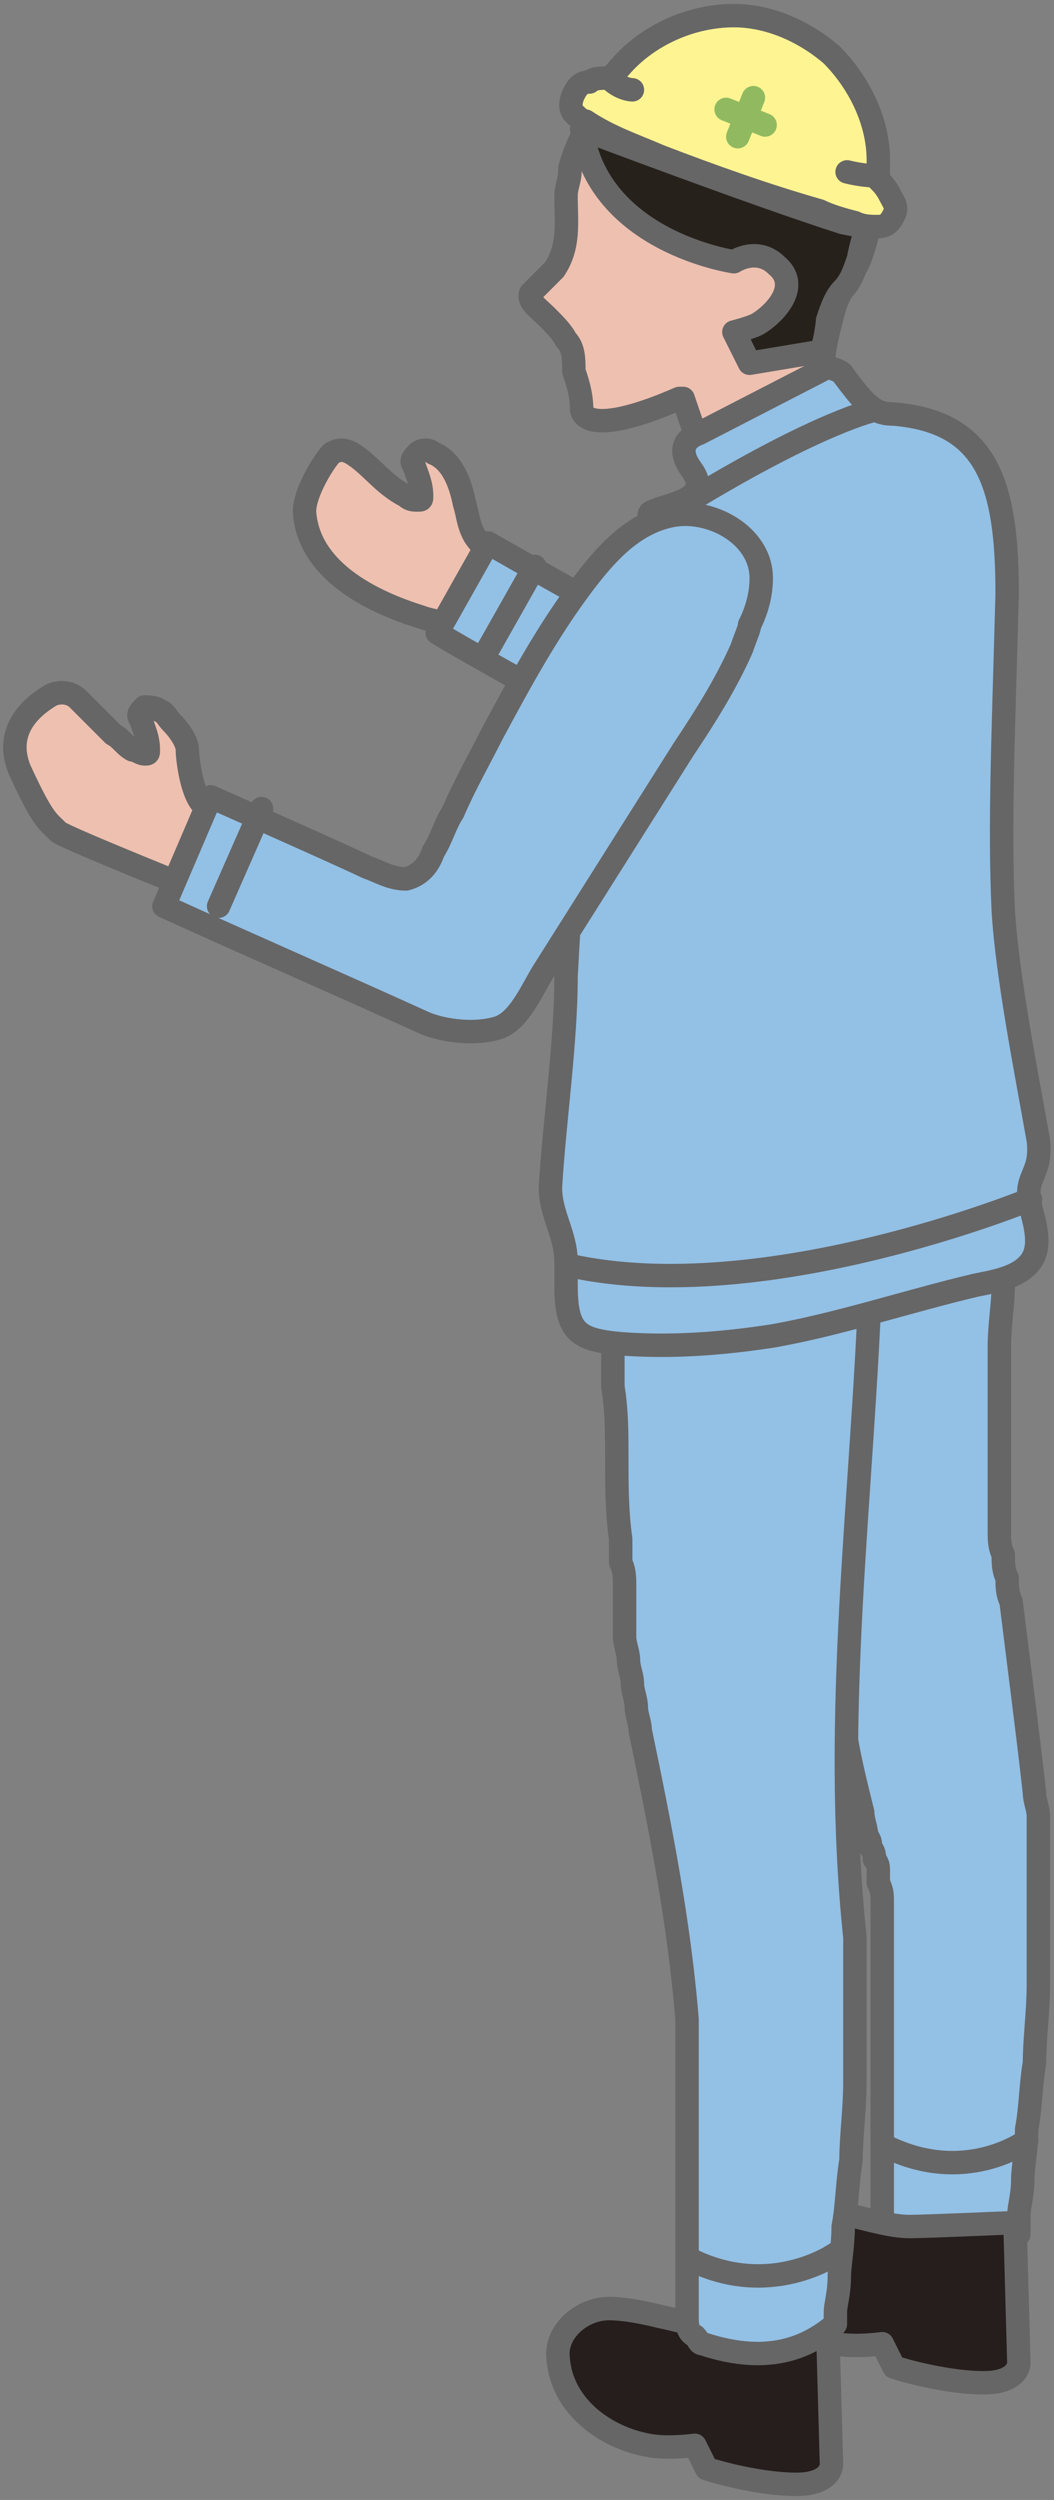 <?xml version="1.0" encoding="utf-8"?>
<!-- Generator: Adobe Illustrator 25.2.1, SVG Export Plug-In . SVG Version: 6.00 Build 0)  -->
<svg version="1.1" id="レイヤー_1" xmlns="http://www.w3.org/2000/svg" xmlns:xlink="http://www.w3.org/1999/xlink" x="0px"
	 y="0px" viewBox="0 0 27 64" width="27" height="64" style="enable-background:new 0 0 27 64;" xml:space="preserve">
<rect x="0" y="0" width="27" height="64" fill="#808080" stroke="none"/>
<style type="text/css">
	.st0{fill:#93C0E5;stroke:#666666;stroke-width:0.6;stroke-linecap:round;stroke-linejoin:round;stroke-miterlimit:10;}
	.st1{fill:#EEC0B0;stroke:#666666;stroke-width:0.6;stroke-linecap:round;stroke-linejoin:round;stroke-miterlimit:10;}
	.st2{fill:none;stroke:#666666;stroke-width:0.6;stroke-linecap:round;stroke-linejoin:round;stroke-miterlimit:10;}
	.st3{fill:#251E1C;stroke:#666666;stroke-width:0.6;stroke-linecap:round;stroke-linejoin:round;stroke-miterlimit:10;}
	.st4{fill:#FFFFFF;}
	.st5{fill:#EEC0B0;}
	.st6{fill:#FFF492;stroke:#666666;stroke-width:0.6;stroke-linecap:round;stroke-linejoin:round;stroke-miterlimit:10;}
	.st7{fill:none;stroke:#91BA60;stroke-width:0.6;stroke-linecap:round;stroke-linejoin:round;stroke-miterlimit:10;}
	.st8{fill:#27211C;stroke:#666666;stroke-width:0.6;stroke-linecap:round;stroke-linejoin:round;stroke-miterlimit:10;}
</style>
<g>
	<path class="st0" d="M20.1,31.4c0-0.4,0-0.7,0-0.9c0-0.2,0-0.3,0-0.3c0.1-1.4,1.5-2.5,3.1-2.4s2.8,1.3,2.7,2.8c0,0,0,0.1,0,0.3
		c0,0.2,0,0.4-0.1,0.8c0,0.3-0.1,0.8-0.1,1.2c0,0.5-0.1,1-0.1,1.6s0,1.2,0,1.9c0,0.2,0,0.3,0,0.5s0,0.4,0,0.6v0.1v0.1
		c0,0.1,0,0.2,0,0.3c0,0.1,0,0.2,0,0.3v0.1v0.1v0.1c0,0.2,0,0.4,0,0.6s0,0.4,0.1,0.6c0,0.2,0,0.4,0.1,0.6c0,0.2,0,0.4,0.1,0.6
		c0.1,0.8,0.2,1.6,0.3,2.4c0.1,0.8,0.2,1.6,0.3,2.5c0,0.2,0.1,0.4,0.1,0.6c0,0.1,0,0.2,0,0.3c0,0.1,0,0.2,0,0.3c0,0.1,0,0.2,0,0.3
		c0,0.1,0,0.2,0,0.3c0,0.2,0,0.4,0,0.7v0.1l0,0c0,0,0,0.1,0,0l0,0l0,0v0.1c0,0.1,0,0.2,0,0.3c0,0.1,0,0.2,0,0.3c0,0.1,0,0.1,0,0.2
		s0,0.1,0,0.2c0,0.2,0,0.4,0,0.6s0,0.4,0,0.6c0,0.7-0.1,1.4-0.1,2c-0.1,0.6-0.1,1.2-0.2,1.7c0,0.5-0.1,1-0.1,1.3
		c0,0.4-0.1,0.7-0.1,0.9c0,0.1,0,0.2,0,0.3c0,0.1,0,0.1,0,0.1v0.1c-0.6,0.3-1.5,0.5-2.7,0.1c-0.3-0.1-0.6-0.2-0.8-0.3
		c0-0.1,0-0.1,0-0.2v-0.1c0,0,0-0.1,0-0.2c0-0.2,0-0.5,0-0.8c0-0.4,0-0.8,0-1.3s0-1.1,0-1.7s0-1.3,0-2c0-0.2,0-0.3,0-0.5
		s0-0.4,0-0.5c0-0.2,0-0.3,0-0.5c0-0.1,0-0.2,0-0.3v-0.1l0,0l0,0l0,0l0,0v-0.1c0-0.2,0-0.3-0.1-0.5c0-0.1,0-0.2,0-0.3
		c0-0.1,0-0.2-0.1-0.3c0-0.1,0-0.2-0.1-0.3c0-0.1,0-0.2-0.1-0.3c0-0.2-0.1-0.4-0.1-0.6c-0.2-0.8-0.4-1.6-0.5-2.4
		c-0.2-0.8-0.4-1.6-0.5-2.5c0-0.2-0.1-0.4-0.1-0.6s-0.1-0.4-0.1-0.6s-0.1-0.4-0.1-0.6s-0.1-0.4-0.1-0.6c0-0.1,0-0.1,0-0.2v-0.1v-0.1
		c0-0.1,0-0.2,0-0.3c0-0.1,0-0.2,0-0.3c0-0.1,0-0.1,0-0.2v-0.1c0-0.2,0-0.4-0.1-0.6c0-0.2,0-0.4,0-0.6c-0.1-0.7-0.1-1.4-0.1-2.1
		c0-0.6,0-1.2-0.1-1.8C20.1,32.2,20.1,31.7,20.1,31.4z"/>
	<path class="st1" d="M13.1,14.5c0,0-0.5-0.4-0.8-0.6c-0.3-0.3-0.3-0.7-0.4-1c-0.1-0.5-0.3-1.1-0.8-1.3c-0.1-0.1-0.3-0.1-0.4,0
		s-0.2,0.2-0.1,0.3c0.1,0.3,0.2,0.5,0.2,0.8c0,0.1,0,0.1-0.1,0.1s-0.2,0-0.3-0.1c-0.6-0.3-0.9-0.8-1.4-1.1c-0.2-0.1-0.3-0.1-0.5,0
		c-0.2,0.2-0.7,1-0.7,1.5c0.1,1.5,1.7,2.3,3,2.7c0.2,0.1,2,0.4,2,0.6C12.7,16.2,13.1,14.5,13.1,14.5z"/>
	<path class="st0" d="M20.2,18.7c-0.2-0.6-0.8-0.9-1.3-1.2c-2.1-1.2-4.3-2.4-6.4-3.6c-0.4,0.7-0.9,1.6-1.3,2.3
		c0.8,0.5,3.4,1.9,3.8,2.2c0.3,0.2,0.7,0.3,0.8,0.7C16,19.3,20.4,19.2,20.2,18.7z"/>
	<line class="st2" x1="12.4" y1="16.8" x2="13.7" y2="14.5"/>
	<g>
		<g>
			<path class="st3" d="M21.2,59.5l0.1,3.6c0,0,0,0.5-0.9,0.5s-2-0.3-2.3-0.4l-0.3-0.6c0,0-0.7,0.1-1.2,0c-1.1-0.2-2.2-1-2.3-2.2
				c-0.1-0.7,0.6-1.3,1.3-1.3c0.4,0,0.9,0.1,1.3,0.2c0.5,0.1,1.1,0.3,1.6,0.3C18.9,59.5,21.2,59.5,21.2,59.5z"/>
		</g>
	</g>
	<g>
		<g>
			<path class="st3" d="M26,56.9l0.1,3.6c0,0,0,0.5-0.9,0.5s-2-0.3-2.3-0.4L22.6,60c0,0-0.7,0.1-1.2,0c-1.1-0.2-2.2-1-2.3-2.2
				c-0.1-0.7,0.6-1.3,1.3-1.3c0.4,0,0.9,0.1,1.3,0.2c0.5,0.1,1.1,0.3,1.6,0.3C23.7,57,26,56.9,26,56.9z"/>
		</g>
	</g>
	<path class="st0" d="M17.6,59.3v-0.1c0,0,0-0.1,0-0.2c0-0.2,0-0.5,0-0.8c0-0.4,0-0.8,0-1.3s0-1.1,0-1.7s0-1.3,0-2
		c0-0.2,0-0.3,0-0.5s0-0.4,0-0.5c0-0.2,0-0.3,0-0.5c-0.2-2.5-0.7-5-1.2-7.4c0-0.2-0.1-0.4-0.1-0.6s-0.1-0.4-0.1-0.6
		s-0.1-0.4-0.1-0.6S16,42.1,16,41.9c0-0.1,0-0.1,0-0.2v-0.1v-0.1c0-0.1,0-0.2,0-0.3c0-0.1,0-0.2,0-0.3c0-0.1,0-0.1,0-0.2v-0.1
		c0-0.2,0-0.4-0.1-0.6c0-0.2,0-0.4,0-0.6c-0.1-0.7-0.1-1.4-0.1-2.1c0-0.6,0-1.2-0.1-1.8c0-0.5,0-1,0-1.4s0-0.7,0-0.9
		c0-0.2,0-0.3,0-0.3c0.1-1.4,1.2-2.6,2.8-2.5c1.6,0.1,3.5-2.2,3.3-0.8c0,0,0,0.1,0,0.3c0,0.2,0,0.4-0.1,0.8c0,0.3-0.1,0.8-0.1,1.2
		c0,0.5,0.7,0.2,0.7,0.8c-0.2,5.6-1,11.2-0.4,16.9c0,0.1,0,0.2,0,0.3c0,0.1,0,0.2,0,0.3c0,0.2,0,0.4,0,0.7V51c0,0,0,0.1,0,0l0,0l0,0
		v0.1c0,0.1,0,0.2,0,0.3c0,0.1,0,0.2,0,0.3c0,0.1,0,0.1,0,0.2s0,0.1,0,0.2c0,0.2,0,0.4,0,0.6s0,0.4,0,0.6c0,0.7-0.1,1.4-0.1,2
		c-0.1,0.6-0.1,1.2-0.2,1.7c0,0.5-0.1,1-0.1,1.3c0,0.4-0.1,0.7-0.1,0.9c0,0.1,0,0.2,0,0.3l0,0C20.8,60,19.8,60.6,18,60
		c-0.1,0-0.1-0.1-0.2-0.2C17.6,59.7,17.6,59.5,17.6,59.3z"/>
	<path class="st4" d="M20.5,31.3C20.5,31.3,20.6,31.3,20.5,31.3c0.1-0.1,0.1-0.9-0.1-2.2c-0.1-0.3-0.2-0.7-0.3-1.1
		c-0.3-1.2-0.8-2.9-0.6-5.1c0.1-1.4,0.4-2.5,0.8-3.6c0.4-1.2,0.7-2.4,0.8-3.9c0.1-2.8-1.5-5.2-1.5-5.2h-0.1v0.1c0,0,1.6,2.3,1.5,5.1
		c-0.1,1.5-0.4,2.6-0.8,3.9c-0.3,1.1-0.7,2.3-0.8,3.6C19.2,25,19.7,26.8,20,28c0.1,0.4,0.2,0.8,0.3,1.1
		C20.5,30.4,20.4,31.2,20.5,31.3C20.4,31.3,20.5,31.3,20.5,31.3L20.5,31.3z"/>
	<path class="st4" d="M16.5,33.5L16.5,33.5l8.4-4.6c0,0,0,0,0-0.1c0,0,0,0-0.1,0L16.5,33.5L16.5,33.5L16.5,33.5z"/>
	<g>
		<g>
			<path class="st5" d="M22,6.7c0.7-1.8,0.4-3.7-1.3-4.8c-1.2-0.8-2.9-1-4.2-0.2c-0.6,0.4-1,0.9-1.4,1.4c-0.2,0.4-0.4,0.8-0.5,1.2
				c0,0,0,0,0,0.1l0,0c0,0.2-0.1,0.4-0.1,0.6c0,0.7,0.1,1.3-0.3,1.9c-0.2,0.2-0.4,0.4-0.6,0.6c-0.1,0.2,0.2,0.4,0.4,0.6
				c0.2,0.2,0.4,0.4,0.5,0.6c0.2,0.2,0.2,0.5,0.2,0.8c0.1,0.3,0.2,0.6,0.2,1c0.1,0.4,0.9,0.4,2.5-0.3h0.1c0,0,0.4,1.2,0.4,1.1
				c0,0,1.2,0.2,2.4-0.3c0.7-0.3,1-0.8,1-0.8s-0.1-0.6-0.2-1c0-0.2,0.1-0.7,0.3-1.4C21.6,7.3,21.8,7.1,22,6.7z"/>
		</g>
		<g>
			<path class="st2" d="M22,6.7c0.7-1.8,0.4-3.7-1.3-4.8c-1.2-0.8-2.9-1-4.2-0.2c-0.6,0.4-1,0.9-1.4,1.4c-0.2,0.4-0.4,0.8-0.5,1.2
				c0,0,0,0,0,0.1l0,0c0,0.2-0.1,0.4-0.1,0.6c0,0.7,0.1,1.3-0.3,1.9c-0.2,0.2-0.4,0.4-0.6,0.6c-0.1,0.2,0.2,0.4,0.4,0.6
				c0.2,0.2,0.4,0.4,0.5,0.6c0.2,0.2,0.2,0.5,0.2,0.8c0.1,0.3,0.2,0.6,0.2,1c0.1,0.4,0.9,0.4,2.5-0.3h0.1c0,0,0.4,1.2,0.4,1.1
				c0,0,1.2,0.2,2.4-0.3c0.7-0.3,1-0.8,1-0.8s-0.1-0.6-0.2-1c0-0.2,0.1-0.7,0.3-1.4C21.6,7.3,21.8,7.1,22,6.7z"/>
		</g>
	</g>
	<g>
		<path class="st6" d="M21.9,5.7L21.9,5.7c0.2,0.1,0.4,0.1,0.6,0.1s0.3-0.1,0.4-0.3c0.1-0.2,0-0.3-0.1-0.5s-0.2-0.3-0.3-0.4
			c0-0.1,0-0.3,0-0.5c0-1-0.5-2-1.2-2.7c-0.7-0.6-1.6-1-2.5-1c-1.1,0-2.2,0.5-2.9,1.3C15.8,1.8,15.7,2,15.5,2c-0.1,0-0.3,0-0.4,0.1
			c-0.2,0-0.3,0.1-0.4,0.3c-0.1,0.2-0.1,0.4,0,0.5s0.2,0.2,0.3,0.2c0.6,0.4,1.2,0.6,1.9,0.9c1.3,0.5,2.7,1,4.1,1.4
			C21.2,5.5,21.5,5.6,21.9,5.7z"/>
		<g>
			<line class="st7" x1="19.6" y1="3.2" x2="18.6" y2="2.8"/>
			<line class="st7" x1="19.3" y1="2.5" x2="18.9" y2="3.5"/>
		</g>
		<path class="st2" d="M22.4,4.5c0,0-0.3,0-0.7-0.1"/>
		<path class="st2" d="M16.2,2.3c0,0-0.3,0-0.6-0.3"/>
	</g>
	<g>
		<g>
			<path class="st8" d="M18.8,8.5c0,0,0.4-0.1,0.6-0.2c0.5-0.3,1.1-1,0.5-1.5c-0.5-0.5-1.1-0.1-1.1-0.1s-3.5-0.5-3.9-3.4
				c0,0,4.5,1.7,6.7,2.4c0,0,0.5,0.1,0.6,0.1c0,0-0.2,0.7-0.2,0.8c-0.1,0.3-0.2,0.6-0.4,0.8c-0.2,0.2-0.3,0.5-0.4,0.8
				C21.2,8.3,21.1,9,21,9l-1.8,0.3L18.8,8.5z"/>
		</g>
	</g>
	<path class="st0" d="M15,16.7c0,0,2.7-1.2,3.3-1.8c0.3-0.3-2.1-1.6-1.6-1.8c0.4-0.2,1.6-0.3,1-1.1c-0.5-0.7,0.2-0.9,0.2-0.9
		l3.3-1.7c0,0,0.4,0.1,0.4,0.2c0.6,0.8,0.8,1,1.3,1c2.4,0.2,2.9,1.8,2.9,4.6c-0.1,3.7-0.2,5.9-0.1,8.1c0.1,1.7,0.6,4.2,0.9,5.9
		c0.1,0.9-0.4,0.9-0.2,1.7c0.1,0.4,0.3,1,0,1.4s-0.9,0.5-1.4,0.6c-1.7,0.4-3.5,1-5.2,1.3c-1.3,0.2-2.6,0.3-3.9,0.2
		c-1.1-0.1-1.4-0.3-1.4-1.5c0-0.2,0-0.4,0-0.6c0-0.7-0.4-1.2-0.4-1.9c0.1-1.7,0.4-3.7,0.4-5.4C14.6,23.1,15,16.7,15,16.7z"/>
	<path class="st1" d="M6,21.3c0,0-0.5-0.4-0.8-0.7s-0.4-1.2-0.4-1.4c0-0.2-0.2-0.5-0.4-0.7c-0.1-0.1-0.2-0.3-0.3-0.3
		c-0.1-0.1-0.3-0.1-0.4-0.1c-0.1,0.1-0.2,0.2-0.1,0.3c0.1,0.3,0.2,0.5,0.2,0.8c0,0.1,0,0.1-0.1,0.1s-0.2-0.1-0.3-0.1
		c-0.2-0.1-0.3-0.3-0.5-0.4c-0.3-0.3-0.6-0.6-0.9-0.9c-0.2-0.2-0.5-0.2-0.7-0.1c-0.5,0.3-1.2,0.9-0.8,1.9c0.6,1.3,0.7,1.3,1,1.6
		c0.3,0.2,3.8,1.6,3.8,1.6L6,21.3z"/>
	<path class="st0" d="M19,16.6c-0.4,0.9-0.9,1.7-1.5,2.6c-1.2,1.9-2.4,3.8-3.6,5.7c-0.3,0.5-0.6,1.2-1.1,1.4
		c-0.6,0.2-1.4,0.1-1.9-0.1c-2.2-1-4.5-2-6.7-3c0.3-0.7,0.9-2.1,1.2-2.8c0.9,0.4,3.6,1.6,4,1.8c0.3,0.1,0.6,0.3,1,0.3
		c0.4-0.1,0.6-0.4,0.7-0.7c0.2-0.3,0.3-0.7,0.5-1c0.3-0.7,0.7-1.4,1-2c0.7-1.3,1.4-2.6,2.3-3.8c0.6-0.8,1.3-1.6,2.3-1.8
		c1-0.2,2.3,0.5,2.3,1.6c0,0.4-0.1,0.8-0.3,1.2C19.2,16.1,19.1,16.3,19,16.6z"/>
	<line class="st2" x1="6.7" y1="20.7" x2="5.6" y2="23.2"/>
	<path class="st2" d="M22.4,10.5c0,0-1.4,0.3-4.7,2.3"/>
	<path class="st0" d="M26.4,30.7c0,0-6.8,2.8-11.8,1.7"/>
	<path class="st2" d="M21.4,57.7c0,0-1.7,1.2-3.8,0.1"/>
	<path class="st2" d="M26.3,54.8c0,0-1.6,1.2-3.7,0.1"/>
</g>
</svg>
